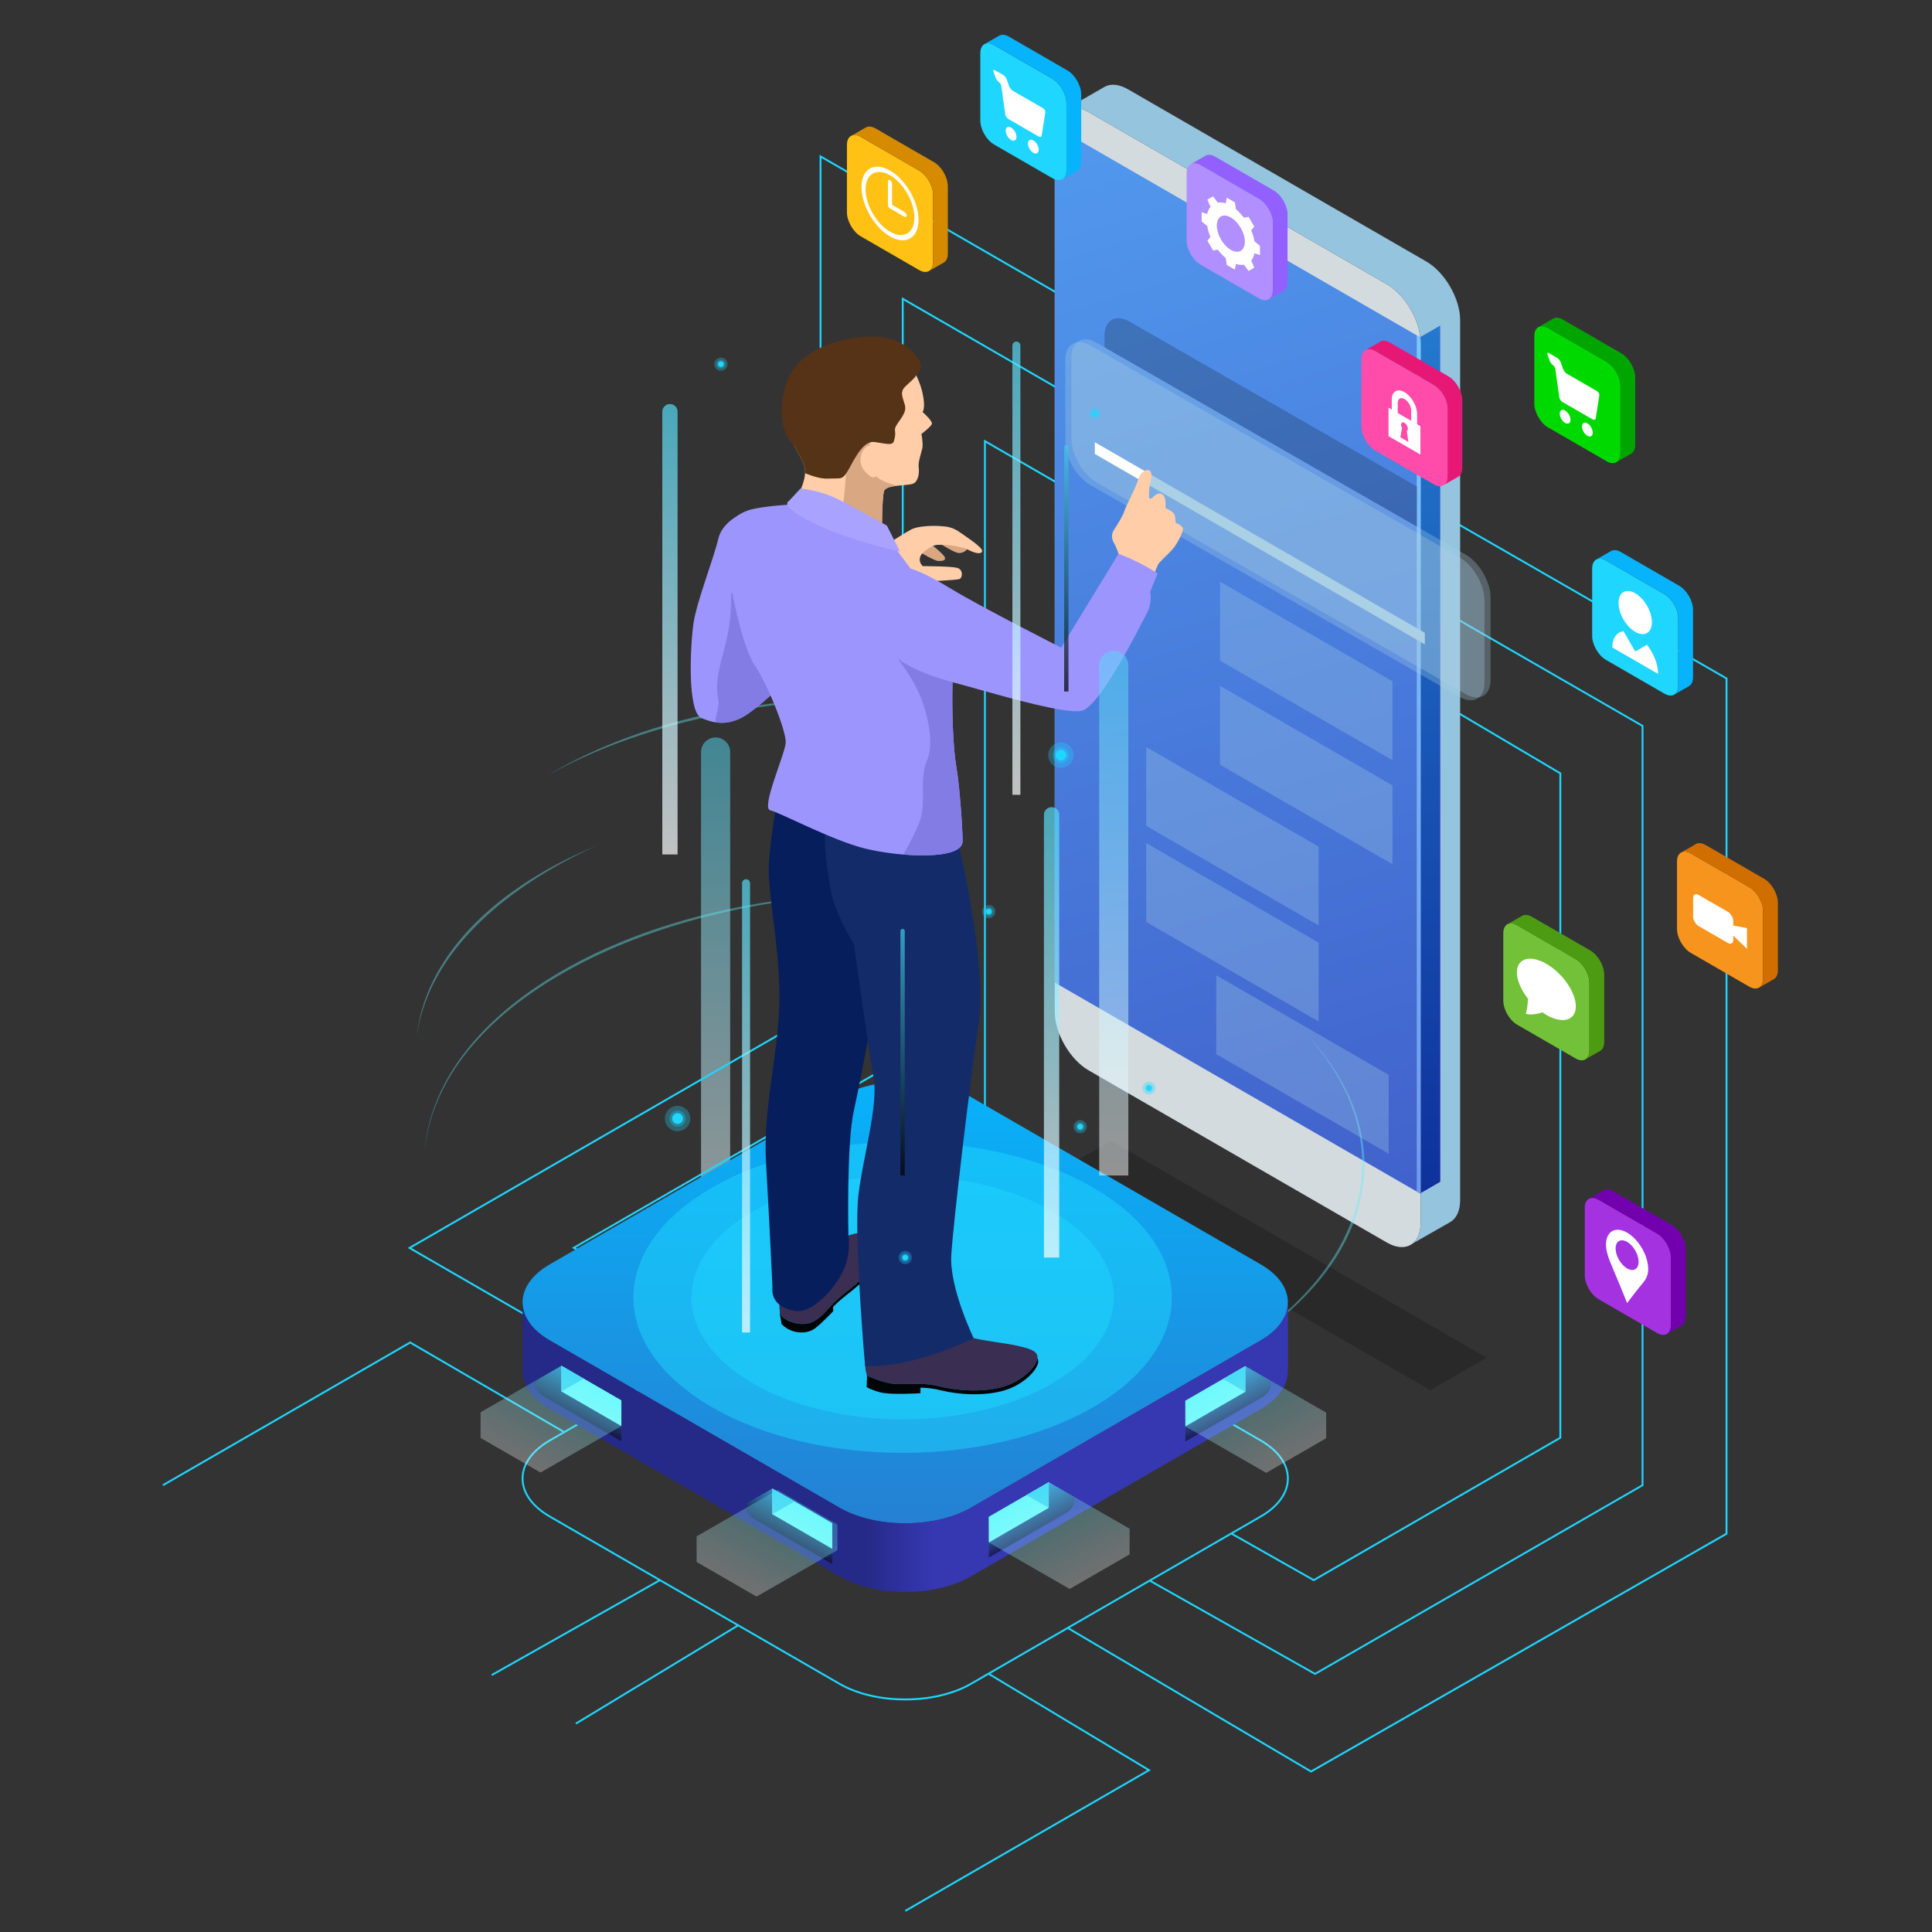 <?xml version="1.0" encoding="utf-8"?>
<!-- Generator: Adobe Illustrator 15.1.0, SVG Export Plug-In . SVG Version: 6.00 Build 0)  -->
<!DOCTYPE svg PUBLIC "-//W3C//DTD SVG 1.1//EN" "http://www.w3.org/Graphics/SVG/1.1/DTD/svg11.dtd">
<svg version="1.1" xmlns="http://www.w3.org/2000/svg" xmlns:xlink="http://www.w3.org/1999/xlink" x="0px" y="0px" width="500px"
	 height="500px" viewBox="0 0 500 500" enable-background="new 0 0 500 500" xml:space="preserve">
<rect x="0" y="0" width="500" height="500" fill="#333333" stroke="none"/>
<g id="_x31_">
</g>
<g id="_x32_">
	<linearGradient id="SVGID_1_" gradientUnits="userSpaceOnUse" x1="185.198" y1="326.248" x2="185.198" y2="182.121">
		<stop  offset="0" style="stop-color:#FFFFFF"/>
		<stop  offset="1" style="stop-color:#48D8F5"/>
	</linearGradient>
	<path opacity="0.5" fill="url(#SVGID_1_)" d="M185.199,190.855c-2.082,0-3.771,1.688-3.771,3.769v132.022h7.541V194.625
		C188.968,192.543,187.281,190.855,185.199,190.855z"/>
	<path fill="#1ED6FE" d="M361.439,126.216l-0.24,0.417l85.383,49.089v221.063L339.298,458.19l-62.497-36.88l20.741-11.975
		l42.673,24.079l0.119,0.067l84.872-48.899l0.12-0.069V187.726l-63.994-36.883l-0.24,0.417l63.752,36.744v196.233l-84.513,48.693
		l-42.306-23.874l20.629-11.912l21.337,12.072l63.94-36.915l0.12-0.069V200.01l-42.144-24.935l-0.244,0.415l41.906,24.794v171.669
		l-63.581,36.709l-20.851-11.797l7.253-4.188c4.612-2.66,7.151-6.227,7.151-10.042s-2.539-7.382-7.151-10.044l-74.966-43.284
		c-4.568-2.637-10.661-4.089-17.157-4.089c-6.497,0-12.589,1.452-17.158,4.089l-7.284,4.205l-16.865-9.737l62.06-37.449l0.116-0.07
		V114.59L297.42,139l0.241-0.416l-43.002-24.827v172.227l-62.292,37.59l-0.35,0.21l17.332,10.005l-20.066,11.587l-40.316-22.445
		l84.781-48.884l0.12-0.069V77.745l63.459,36.636l0.242-0.416l-63.82-36.845l-0.361-0.209v196.787l-85.027,49.028l-0.367,0.211
		l40.805,22.718l-21.512,12.422l-60.819-35.112l106.007-61.201l0.119-0.069V40.898l84.828,48.974l0.241-0.416l-85.188-49.182
		l-0.36-0.208v221.351l-106.248,61.34l-0.361,0.208l61.299,35.389l-20.781,12.001l-39.755-23.126l-0.12-0.07l-64.101,37.008
		l0.241,0.416l63.86-36.867l39.395,22.917l-3.394,1.959c-4.609,2.662-7.148,6.229-7.148,10.044s2.539,7.382,7.148,10.042
		l28.16,16.259l-43.167,24.359l0.237,0.418l43.414-24.497l19.78,11.42l-41.671,25.229l0.25,0.409l41.895-25.363l26.067,15.052
		c4.569,2.638,10.662,4.09,17.158,4.09c6.496,0,12.589-1.452,17.157-4.09l4.385-2.532l41.073,24.683l-62.733,36.218l0.24,0.418
		l63.087-36.423l0.353-0.206l-41.543-24.964l20.036-11.568l62.85,37.088l0.121,0.071l107.647-61.613l0.122-0.069v-221.62
		L361.439,126.216z M251.188,435.545c-4.497,2.596-10.505,4.025-16.917,4.025c-6.413,0-12.422-1.43-16.917-4.025l-74.965-43.284
		c-4.455-2.571-6.91-5.99-6.91-9.626c0-3.637,2.455-7.056,6.91-9.627l74.965-43.285c4.496-2.597,10.504-4.025,16.917-4.025
		c6.412,0,12.42,1.429,16.917,4.025l74.965,43.285c4.457,2.571,6.91,5.99,6.91,9.627c0,3.636-2.454,7.055-6.91,9.626
		L251.188,435.545z"/>
	<g>
		<polygon opacity="0.2" points="384.731,351.355 370.141,359.779 272.971,303.676 287.56,295.253 		"/>
		<path fill="#D4DBDF" d="M272.973,34.055c0-5.559,3.937-7.832,8.751-5.053l77.189,44.563c4.814,2.78,8.75,9.601,8.75,15.157
			l-0.003,227.789c0,5.558-3.936,7.83-8.75,5.051l-77.187-44.563c-4.817-2.78-8.753-9.6-8.753-15.158L272.973,34.055z"/>
		<path fill="#95C4DF" d="M367.661,316.511l0.003-227.789c0-5.556-3.936-12.377-8.75-15.157l-77.189-44.563
			c-2.326-1.343-4.44-1.495-6.013-0.679v-0.01l10.383-5.969c1.554-0.719,3.603-0.521,5.848,0.773l77.191,44.563
			c4.813,2.78,8.75,9.601,8.75,15.158l-0.002,227.79c0,2.818-1.014,4.793-2.642,5.691l-9.668,5.512
			C366.87,320.817,367.661,318.995,367.661,316.511z"/>
		<linearGradient id="SVGID_2_" gradientUnits="userSpaceOnUse" x1="233.819" y1="-103.96" x2="385.088" y2="376.798">
			<stop  offset="0" style="stop-color:#59B4FF"/>
			<stop  offset="1" style="stop-color:#3D54C3"/>
		</linearGradient>
		<path fill="url(#SVGID_2_)" d="M272.973,34.055l-0.002,220.229l94.69,54.668l0.003-220.229c0-0.459-0.037-0.929-0.091-1.403
			l-94.511-54.566C273.009,33.166,272.973,33.595,272.973,34.055z"/>
		<linearGradient id="SVGID_3_" gradientUnits="userSpaceOnUse" x1="370.144" y1="41.857" x2="370.144" y2="201.498">
			<stop  offset="0" style="stop-color:#FE9FEE"/>
			<stop  offset="1" style="stop-color:#E33CE3"/>
		</linearGradient>
		<path fill="url(#SVGID_3_)" d="M372.725,305.845l0-221.582l-5.161,2.978c0.06,0.501,0.1,0.998,0.1,1.481l-0.003,220.045
			L372.725,305.845z"/>
		<linearGradient id="SVGID_4_" gradientUnits="userSpaceOnUse" x1="357.452" y1="69.037" x2="394.303" y2="558.405">
			<stop  offset="0" style="stop-color:#FE9FEE"/>
			<stop  offset="1" style="stop-color:#E33CE3"/>
		</linearGradient>
		<path fill="url(#SVGID_4_)" d="M366.719,86.826v221.583l0.942,0.542l0.003-220.229c0-0.459-0.037-0.929-0.091-1.403
			L366.719,86.826z"/>
		<linearGradient id="SVGID_5_" gradientUnits="userSpaceOnUse" x1="370.144" y1="62.982" x2="370.144" y2="361.248">
			<stop  offset="0" style="stop-color:#2580D3"/>
			<stop  offset="1" style="stop-color:#0A208F"/>
		</linearGradient>
		<path fill="url(#SVGID_5_)" d="M372.725,305.845l0-221.582l-5.161,2.978c0.06,0.501,0.1,0.998,0.1,1.481l-0.003,220.045
			L372.725,305.845z"/>
		<linearGradient id="SVGID_6_" gradientUnits="userSpaceOnUse" x1="357.452" y1="69.037" x2="394.303" y2="558.405">
			<stop  offset="0" style="stop-color:#73CEFF"/>
			<stop  offset="1" style="stop-color:#576EDD"/>
		</linearGradient>
		<path fill="url(#SVGID_6_)" d="M366.719,86.826v221.583l0.942,0.542l0.003-220.229c0-0.459-0.037-0.929-0.091-1.403
			L366.719,86.826z"/>
	</g>
	<g opacity="0.4">
		<path fill="#63EDF6" d="M338.394,268.078c-0.01,0.008,1.102,1.105,2.864,3.205c1.751,2.101,4.161,5.228,6.412,9.396
			c2.245,4.152,4.296,9.404,5.078,15.342c0.818,5.92,0.251,12.463-1.798,18.574c-2.02,6.129-5.377,11.691-9.129,16.307
			c-3.754,4.635-7.871,8.375-11.569,11.302c-3.705,2.929-7.001,5.059-9.331,6.492c-2.335,1.428-3.705,2.167-3.702,2.172
			c-0.003-0.005,1.375-0.796,3.708-2.298c2.328-1.507,5.609-3.736,9.269-6.744c3.653-3.008,7.685-6.816,11.327-11.442
			c3.641-4.609,6.853-10.078,8.803-15.994c1.976-5.899,2.613-12.251,1.898-18.081c-0.678-5.844-2.595-11.102-4.754-15.303
			c-2.164-4.215-4.52-7.43-6.247-9.6C339.488,269.235,338.382,268.085,338.394,268.078z"/>
	</g>
	<g opacity="0.4">
		<path fill="#63EDF6" d="M109.916,298.052c0.033,0.007,0.054-2.397,0.981-6.485c0.927-4.068,2.967-9.816,6.993-15.835
			c3.976-6.033,9.89-12.237,17.181-17.666c7.276-5.453,15.858-10.188,24.883-13.964c9.03-3.781,18.381-6.565,27.237-8.515
			c8.862-1.954,17.229-3.089,24.399-3.723c7.173-0.635,13.155-0.78,17.331-0.796c4.178-0.012,6.554,0.085,6.554,0.078
			c0,0.007-2.426-0.05-6.664,0.026c-4.236,0.08-10.284,0.318-17.487,1.047c-7.2,0.732-15.558,1.962-24.337,3.984
			c-8.776,2.01-17.976,4.815-26.778,8.505c-8.8,3.681-17.276,8.28-24.538,13.604c-7.273,5.301-13.259,11.383-17.343,17.356
			c-4.128,5.959-6.298,11.709-7.305,15.813C110.011,295.604,109.949,298.06,109.916,298.052z"/>
	</g>
	<g opacity="0.4">
		<path fill="#63EDF6" d="M141.867,200.582c0.008,0.024,4.369-2.751,11.466-5.997c7.076-3.27,16.955-6.819,27.269-9.191
			c10.302-2.429,20.697-3.681,28.462-4.178c7.775-0.508,12.922-0.399,12.92-0.419c0.001,0.02-5.253,0.076-13.054,0.759
			c-7.797,0.669-18.127,2.106-28.179,4.478c-10.064,2.315-19.958,5.658-27.139,8.786
			C146.415,197.918,141.875,200.604,141.867,200.582z"/>
	</g>
	<g opacity="0.4">
		<path fill="#63EDF6" d="M107.894,267.884c0.007,0.002,0.095-1.083,0.442-2.96c0.354-1.874,1-4.544,2.209-7.613
			c1.201-3.068,2.98-6.521,5.345-9.938c2.354-3.422,5.285-6.798,8.535-9.868c6.501-6.172,14.057-10.868,19.86-13.919
			c5.821-3.061,9.881-4.613,9.867-4.639c0.016,0.025-4.069,1.766-9.828,4.992c-5.753,3.214-13.142,8.05-19.447,14.044
			c-3.157,2.98-6.063,6.251-8.445,9.585c-2.392,3.326-4.248,6.708-5.531,9.742C108.317,263.399,107.938,267.913,107.894,267.884z"/>
	</g>
	<polygon opacity="0.3" fill="#A9D0E5" points="360.376,176.324 315.746,150.557 315.746,170.968 360.376,196.734 	"/>
	<polygon opacity="0.3" fill="#A9D0E5" points="360.376,203.26 315.746,177.493 315.746,197.904 360.376,223.671 	"/>
	<polygon opacity="0.3" fill="#A9D0E5" points="341.258,219.091 296.627,193.324 296.627,213.735 341.258,239.502 	"/>
	<polygon opacity="0.3" fill="#A9D0E5" points="341.258,243.952 296.627,218.185 296.627,238.596 341.258,264.362 	"/>
	<polygon opacity="0.3" fill="#A9D0E5" points="359.396,278.172 314.766,252.405 314.766,272.815 359.396,298.583 	"/>
	<g opacity="0.3">
		<path fill="#A9D0E5" d="M277.289,113.651c0,4.086,2.898,9.092,6.442,11.126l95.594,54.874c3.542,2.034,6.44,0.356,6.44-3.729
			l0.001-21.258c0-4.085-2.898-9.091-6.44-11.126l-95.595-54.874c-3.542-2.035-6.442-0.356-6.442,3.729V113.651z"/>
	</g>
	<g opacity="0.3">
		<path fill="#A9D0E5" d="M275.711,114.375c0,4.085,2.898,9.092,6.441,11.126l95.595,54.874c3.542,2.034,6.441,0.355,6.441-3.73
			l0-21.257c0-4.086-2.899-9.092-6.441-11.126l-95.594-54.875c-3.543-2.034-6.441-0.356-6.441,3.729L275.711,114.375z"/>
	</g>
	<path opacity="0.2" d="M366.719,125.936l-74.432-42.727c-3.542-2.034-6.442-0.355-6.442,3.73v2.939l80.874,46.424V125.936z"/>
	<polygon fill="#A9D0E5" points="368.746,163.771 283.353,114.471 283.353,117.479 368.746,166.779 	"/>
	<polygon fill="#FFFFFF" points="297.475,122.624 283.353,114.471 283.353,117.479 297.475,125.632 	"/>
	<g>
		<g>
			<path fill="#FF4BA9" d="M352.328,110.394c0,2.274,1.611,5.065,3.581,6.202l15.129,8.734c1.968,1.138,3.58,0.208,3.58-2.067
				l0.001-17.468c0-2.274-1.613-5.065-3.581-6.202l-15.129-8.734c-1.97-1.137-3.58-0.207-3.58,2.067L352.328,110.394z"/>
			<path fill="#E71875" d="M374.619,123.262l0.001-17.468c0-2.274-1.613-5.065-3.581-6.202l-15.129-8.734
				c-0.953-0.551-1.82-0.615-2.464-0.279l-0.001-0.001l3.837-2.198c0.641-0.327,1.504-0.257,2.449,0.289l15.129,8.734
				c1.969,1.138,3.581,3.928,3.581,6.203v17.468c0,1.104-0.38,1.891-0.996,2.279l-3.856,2.21v0
				C374.223,125.183,374.619,124.387,374.619,123.262z"/>
		</g>
		<path fill="#FFFFFF" d="M366.754,109.787v-2.618c0-2.088-1.473-4.637-3.28-5.681c-1.81-1.045-3.28-0.195-3.28,1.893V106
			l-0.845-0.488v7.365l8.248,4.762l0.001-7.365L366.754,109.787z M362.423,113.175l0.413-2.415
			c-0.149-0.268-0.242-0.565-0.242-0.834c0-0.56,0.394-0.787,0.88-0.507c0.485,0.28,0.879,0.962,0.879,1.522
			c0,0.288-0.105,0.486-0.272,0.575l0.407,2.851L362.423,113.175z M365.217,108.899l-3.486-2.013v-2.617
			c0-1.109,0.783-1.561,1.744-1.006s1.742,1.908,1.742,3.018L365.217,108.899z"/>
	</g>
	<g>
		<g>
			<path fill="#B18FFF" d="M307.105,62.277c0,2.274,1.611,5.064,3.581,6.201l15.129,8.734c1.968,1.137,3.581,0.207,3.581-2.067
				V57.677c0-2.274-1.612-5.064-3.58-6.202l-15.13-8.735c-1.968-1.137-3.581-0.207-3.581,2.067L307.105,62.277z"/>
			<path fill="#9260FF" d="M329.397,75.145V57.677c0-2.274-1.612-5.064-3.58-6.202l-15.13-8.735
				c-0.953-0.549-1.821-0.615-2.465-0.279V42.46l3.836-2.197c0.642-0.326,1.504-0.258,2.449,0.289l15.129,8.734
				c1.97,1.137,3.58,3.927,3.581,6.202l-0.001,17.469c0,1.104-0.379,1.891-0.995,2.28l-3.856,2.21v0
				C329.001,77.066,329.397,76.271,329.397,75.145z"/>
		</g>
		<path fill="#FFFFFF" d="M324.661,62.46c-0.161-0.947-0.452-1.913-0.849-2.854l0.798-0.938l-1.476-2.555l-1.21,0.222
			c-0.618-0.814-1.309-1.55-2.049-2.163l-0.293-1.809l-2.086-1.204l-0.292,1.472c-0.741-0.242-1.431-0.305-2.049-0.202l-1.21-1.622
			l-1.475,0.852l0.798,1.86c-0.398,0.483-0.689,1.112-0.85,1.874l-1.421-0.482v2.408l1.421,1.158
			c0.161,0.948,0.452,1.914,0.849,2.855l-0.798,0.938l1.476,2.555l1.21-0.222c0.618,0.815,1.308,1.551,2.049,2.164l0.292,1.809
			l2.086,1.205l0.293-1.472c0.74,0.242,1.431,0.304,2.049,0.202l1.21,1.621l1.476-0.852l-0.797-1.859
			c0.396-0.485,0.688-1.113,0.848-1.875l1.42,0.483v-2.409L324.661,62.46z M318.541,64.658c-2.004-1.157-3.628-3.97-3.628-6.283
			s1.624-3.251,3.628-2.094c2.003,1.156,3.627,3.97,3.627,6.283S320.543,65.814,318.541,64.658z"/>
	</g>
	<g>
		<g>
			<path fill="#73C138" d="M389.053,258.986c0,2.274,1.61,5.065,3.58,6.202l15.129,8.734c1.971,1.137,3.582,0.207,3.582-2.068
				v-17.468c0-2.275-1.611-5.065-3.581-6.202l-15.13-8.735c-1.968-1.137-3.58-0.208-3.58,2.067V258.986z"/>
			<path fill="#4D9B12" d="M411.344,271.854v-17.468c0-2.275-1.611-5.065-3.581-6.202l-15.13-8.735
				c-0.953-0.55-1.82-0.615-2.465-0.279v-0.001l3.837-2.198c0.642-0.327,1.504-0.257,2.449,0.289l15.129,8.735
				c1.971,1.138,3.579,3.928,3.581,6.203l-0.002,17.468c0,1.104-0.378,1.892-0.994,2.28l-3.856,2.21l0,0
				C410.948,273.775,411.344,272.98,411.344,271.854z"/>
		</g>
		<path fill="#FFFFFF" d="M400.198,249.441c-4.21-2.43-7.624-1.441-7.624,2.209c0,2.104,1.136,4.63,2.9,6.861
			c-0.261,3.304-0.607,3.855-0.607,3.855s1.525,0.563,4.288-0.37c0.34,0.238,0.689,0.461,1.043,0.666
			c4.21,2.43,7.623,1.441,7.623-2.21C407.821,256.802,404.408,251.872,400.198,249.441z"/>
	</g>
	<g>
		<g>
			<path fill="#1ED6FE" d="M412.05,164.584c0,2.274,1.61,5.064,3.58,6.202l15.128,8.734c1.971,1.137,3.582,0.207,3.582-2.067
				v-17.469c0-2.274-1.611-5.064-3.58-6.202l-15.13-8.734c-1.97-1.138-3.58-0.208-3.58,2.067V164.584z"/>
			<path fill="#07B3FA" d="M434.34,177.453v-17.469c0-2.274-1.611-5.064-3.58-6.202l-15.13-8.734
				c-0.952-0.55-1.821-0.615-2.465-0.28v-0.001l3.836-2.197c0.642-0.326,1.506-0.257,2.449,0.289l15.129,8.735
				c1.97,1.137,3.581,3.927,3.581,6.202v17.468c0,1.104-0.381,1.891-0.996,2.28l-3.856,2.21v-0.001
				C433.943,179.374,434.34,178.578,434.34,177.453z"/>
		</g>
		<g>
			<path fill="#FFFFFF" d="M426.221,166.86l-3.026,1.747l-3.025-5.241c-1.735,0.19-2.899,1.707-2.899,4.208l11.852,6.843
				C429.121,171.914,427.957,169.056,426.221,166.86z"/>
			<path fill="#FFFFFF" d="M423.194,163.522c2.389,1.379,4.324,0.262,4.324-2.496s-1.936-6.11-4.324-7.488
				c-2.388-1.378-4.323-0.261-4.323,2.497C418.871,158.792,420.807,162.145,423.194,163.522z"/>
		</g>
	</g>
	<g>
		<g>
			<path fill="#FFC113" d="M219.187,54.964c0,2.274,1.611,5.065,3.581,6.202l15.128,8.734c1.97,1.137,3.582,0.207,3.582-2.067
				V50.363c0-2.274-1.612-5.064-3.581-6.202l-15.129-8.734c-1.969-1.138-3.581-0.207-3.581,2.067V54.964z"/>
			<path fill="#D58A00" d="M241.478,67.833V50.363c0-2.274-1.612-5.064-3.581-6.202l-15.129-8.734
				c-0.952-0.55-1.82-0.615-2.465-0.28v0l3.836-2.197c0.643-0.327,1.505-0.257,2.451,0.289l15.127,8.734
				c1.971,1.137,3.582,3.928,3.582,6.202l0,17.469c0,1.103-0.38,1.89-0.996,2.279l-3.856,2.21v-0.001
				C241.082,69.753,241.478,68.958,241.478,67.833z"/>
		</g>
		<g>
			<g>
				<path fill="#FFFFFF" d="M230.332,61.192c-4.072-2.352-7.386-8.089-7.386-12.792c0-4.702,3.314-6.616,7.386-4.265
					c4.074,2.352,7.386,8.09,7.386,12.793C237.718,61.63,234.406,63.543,230.332,61.192z M230.332,45.365
					c-3.486-2.011-6.32-0.375-6.32,3.649s2.834,8.935,6.32,10.947c3.485,2.011,6.321,0.375,6.321-3.649
					C236.653,52.289,233.817,47.377,230.332,45.365z"/>
			</g>
			<g>
				<path fill="#FFFFFF" d="M234.122,56.125l-3.79-2.188c-0.293-0.17-0.532-0.583-0.532-0.923v-6.101
					c0-0.339,0.239-0.478,0.532-0.308c0.295,0.17,0.533,0.583,0.533,0.923v5.485l3.257,1.881c0.294,0.169,0.532,0.583,0.532,0.922
					C234.654,56.157,234.416,56.294,234.122,56.125z"/>
			</g>
		</g>
	</g>
	<linearGradient id="SVGID_7_" gradientUnits="userSpaceOnUse" x1="234.271" y1="278.145" x2="234.271" y2="395.298">
		<stop  offset="0" style="stop-color:#07B3FA"/>
		<stop  offset="1" style="stop-color:#2580D3"/>
	</linearGradient>
	<path fill="url(#SVGID_7_)" d="M326.273,327.222c9.374,5.409,9.374,14.261,0,19.67l-74.966,43.283
		c-9.372,5.41-24.704,5.41-34.075,0l-74.965-43.283c-9.372-5.409-9.372-14.261,0-19.67l74.965-43.286
		c9.371-5.409,24.703-5.409,34.075,0L326.273,327.222z"/>
	<linearGradient id="SVGID_8_" gradientUnits="userSpaceOnUse" x1="241.701" y1="374.535" x2="224.235" y2="374.535">
		<stop  offset="0" style="stop-color:#3638B2"/>
		<stop  offset="1" style="stop-color:#252A88"/>
	</linearGradient>
	<path fill="url(#SVGID_8_)" d="M326.273,346.892l-74.966,43.283c-9.372,5.41-24.704,5.41-34.075,0l-74.965-43.283
		c-4.367-2.521-6.674-5.792-6.971-9.116h-0.059v17.04c0,3.568,2.341,7.132,7.029,9.839l74.965,43.278
		c9.371,5.417,24.703,5.417,34.075,0l74.966-43.278c4.688-2.707,7.034-6.271,7.031-9.839v-17.74l0,0
		C333.293,340.636,330.954,344.192,326.273,346.892z"/>
	<path opacity="0.5" fill="#1ED6FE" d="M282.861,307.325c27.208,15.708,27.208,41.18,0.001,56.889
		c-27.211,15.71-71.325,15.71-98.535,0c-27.208-15.709-27.208-41.18,0-56.889C211.537,291.615,255.651,291.614,282.861,307.325z"/>
	<path opacity="0.5" fill="#1ED6FE" d="M272.236,313.458c21.341,12.322,21.341,32.3,0.001,44.621
		c-21.342,12.322-55.942,12.322-77.285,0c-21.341-12.321-21.341-32.299,0-44.621C216.294,301.137,250.895,301.137,272.236,313.458z"
		/>
	<g>
		<linearGradient id="SVGID_9_" gradientUnits="userSpaceOnUse" x1="148.947" y1="366.684" x2="153.55" y2="357.837">
			<stop  offset="0" style="stop-color:#000000"/>
			<stop  offset="1" style="stop-color:#4CEAF5"/>
		</linearGradient>
		<path opacity="0.5" fill="url(#SVGID_9_)" d="M138.729,357.354v1.033c0,1.133,0.741,2.261,2.228,3.119l19.85,11.461l0,0v-3.903
			v-6.64l-15.513-8.957l-6.565,3.771C138.747,357.264,138.743,357.304,138.729,357.354z"/>
		<polygon fill="#7CFFFF" points="160.808,362.425 145.295,353.468 145.295,360.107 160.808,369.064 		"/>
		<polygon fill="#48D8F5" points="145.295,353.468 145.295,360.107 145.302,360.113 151.053,356.793 		"/>
		<linearGradient id="SVGID_10_" gradientUnits="userSpaceOnUse" x1="136.477" y1="379.019" x2="148.739" y2="355.457">
			<stop  offset="0" style="stop-color:#FFFFFF"/>
			<stop  offset="1" style="stop-color:#4CEAF5"/>
		</linearGradient>
		<polygon opacity="0.3" fill="url(#SVGID_10_)" points="160.808,369.064 160.808,362.425 145.295,353.468 124.367,365.492 
			124.367,372.13 139.882,381.088 		"/>
	</g>
	<g>
		<linearGradient id="SVGID_11_" gradientUnits="userSpaceOnUse" x1="203.525" y1="398.461" x2="208.129" y2="389.614">
			<stop  offset="0" style="stop-color:#000000"/>
			<stop  offset="1" style="stop-color:#4CEAF5"/>
		</linearGradient>
		<path opacity="0.5" fill="url(#SVGID_11_)" d="M193.309,389.131v1.035c0,1.131,0.74,2.259,2.228,3.119l19.85,11.46h0.001v-3.903
			v-6.639l-15.513-8.959l-6.565,3.771C193.325,389.04,193.322,389.08,193.309,389.131z"/>
		<polygon fill="#7CFFFF" points="215.387,394.203 199.874,385.244 199.874,391.884 215.387,400.842 		"/>
		<polygon fill="#48D8F5" points="199.874,385.244 199.874,391.884 199.881,391.891 205.631,388.569 		"/>
		<linearGradient id="SVGID_12_" gradientUnits="userSpaceOnUse" x1="192.39" y1="411.129" x2="204.652" y2="387.567">
			<stop  offset="0" style="stop-color:#FFFFFF"/>
			<stop  offset="1" style="stop-color:#4CEAF5"/>
		</linearGradient>
		<polygon opacity="0.3" fill="url(#SVGID_12_)" points="216.721,401.175 216.721,394.536 201.208,385.577 180.28,397.602 
			180.28,404.239 195.795,413.197 		"/>
	</g>
	<g>
		
			<linearGradient id="SVGID_13_" gradientUnits="userSpaceOnUse" x1="904.087" y1="366.772" x2="908.691" y2="357.924" gradientTransform="matrix(-1 0 0 1 1222.719 0)">
			<stop  offset="0" style="stop-color:#000000"/>
			<stop  offset="1" style="stop-color:#4CEAF5"/>
		</linearGradient>
		<path opacity="0.5" fill="url(#SVGID_13_)" d="M328.851,357.44v1.034c0,1.131-0.742,2.261-2.229,3.117l-19.852,11.464l0,0v-3.905
			v-6.641l15.513-8.956l6.567,3.771C328.833,357.349,328.836,357.391,328.851,357.44z"/>
		<polygon fill="#7CFFFF" points="306.771,362.51 322.284,353.554 322.284,360.192 306.771,369.15 		"/>
		<polygon fill="#48D8F5" points="322.284,353.554 322.284,360.192 322.276,360.198 316.526,356.878 		"/>
		
			<linearGradient id="SVGID_14_" gradientUnits="userSpaceOnUse" x1="891.617" y1="379.106" x2="903.88" y2="355.543" gradientTransform="matrix(-1 0 0 1 1222.719 0)">
			<stop  offset="0" style="stop-color:#FFFFFF"/>
			<stop  offset="1" style="stop-color:#4CEAF5"/>
		</linearGradient>
		<polygon opacity="0.3" fill="url(#SVGID_14_)" points="306.771,369.15 306.771,362.51 322.284,353.554 343.212,365.578 
			343.212,372.22 327.697,381.174 		"/>
	</g>
	<g>
		
			<linearGradient id="SVGID_15_" gradientUnits="userSpaceOnUse" x1="954.951" y1="396.813" x2="959.555" y2="387.967" gradientTransform="matrix(-1 0 0 1 1222.719 0)">
			<stop  offset="0" style="stop-color:#000000"/>
			<stop  offset="1" style="stop-color:#4CEAF5"/>
		</linearGradient>
		<path opacity="0.5" fill="url(#SVGID_15_)" d="M277.985,387.482v1.035c0,1.131-0.742,2.261-2.229,3.118l-19.851,11.462h-0.001
			v-3.905v-6.64l15.513-8.955l6.567,3.771C277.968,387.392,277.971,387.434,277.985,387.482z"/>
		<polygon fill="#7CFFFF" points="255.905,392.553 271.418,383.598 271.418,390.235 255.905,399.192 		"/>
		<polygon fill="#48D8F5" points="271.418,383.598 271.418,390.235 271.411,390.242 265.659,386.921 		"/>
		
			<linearGradient id="SVGID_16_" gradientUnits="userSpaceOnUse" x1="942.482" y1="409.148" x2="954.745" y2="385.586" gradientTransform="matrix(-1 0 0 1 1222.719 0)">
			<stop  offset="0" style="stop-color:#FFFFFF"/>
			<stop  offset="1" style="stop-color:#4CEAF5"/>
		</linearGradient>
		<polygon opacity="0.3" fill="url(#SVGID_16_)" points="255.905,399.192 255.905,392.553 271.418,383.598 292.345,395.621 
			292.345,402.263 276.831,411.217 		"/>
	</g>
	<g>
		<path fill="#9D95FE" d="M198.623,137.82l-3.792-6.046c0,0-7.55,1.982-8.92,7.625c-1.369,5.637-5.581,16.261-6.413,21.791
			c-0.833,5.525-1.735,22.976,2.028,24.628c3.768,1.654,6.829,1.649,10.136,0.058c3.309-1.593,9.302-7.317,9.302-7.317
			L198.623,137.82z"/>
		<path fill="#847CE5" d="M189.216,153.405c0,0,0.285,6.358-1.339,12.763c-1.625,6.406-2.892,10.236-2.021,14.637
			c0.49,2.481-1.033,4.762-0.57,6.141c2.195,0.32,4.234-0.042,6.377-1.071c3.309-1.593,9.302-7.317,9.302-7.317l-1.126-19.562
			L189.216,153.405z"/>
		<g>
			<path fill="#3A2E52" d="M202.178,332.007c0,0-1.101,6.872,0,8.431c1.101,1.558,5.591,3.207,8.524,1.467
				c2.933-1.743,3.177-3.069,6.287-5.886c2.955-2.671,7.461-5.188,8.673-9.267c0.931-3.139,0.164-6.845-1.396-7.58
				c-1.558-0.732-7.699,1.103-10.815,3.851C210.335,325.771,202.178,332.007,202.178,332.007z"/>
			<path fill="#000508" d="M225.663,326.752c-1.212,4.078-5.718,6.596-8.673,9.267c-3.11,2.816-3.354,4.143-6.287,5.886
				c-2.934,1.74-7.424,0.091-8.524-1.467c-0.165-0.232-0.281-0.588-0.358-1.021c-0.01,0.552,0.033,1.047,0.147,1.428l0.296,1.806
				c0,0,0.919,1.082,2.573,1.724c1.653,0.642,4.133,0.733,5.833-0.413c1.701-1.148,4.961-4.638,4.961-4.638s-0.009-0.513-0.015-1.11
				c0.395-0.405,0.838-0.846,1.374-1.329c2.955-2.673,7.461-5.188,8.673-9.266c0.314-1.066,0.433-2.197,0.389-3.252
				C226.019,325.16,225.893,325.974,225.663,326.752z"/>
		</g>
		<g>
			<path fill="#3A2E52" d="M262.508,348.115c-3.944-0.869-16.375-1.655-20.731-6.229l-17.373,5.679c0,0-1.181,5.522,0,8.439
				c0,0,4.419,2.212,8.205,2.212c3.788,0,6.549-0.439,10.808,0.631c4.26,1.068,11.043,1.575,16.33,0
				c5.285-1.579,8.678-5.524,8.758-7.416C268.581,349.536,266.452,348.984,262.508,348.115z"/>
			<path fill="#000508" d="M268.497,351.475c-0.126,1.908-3.504,5.805-8.75,7.372c-5.287,1.575-12.07,1.068-16.33,0
				c-4.259-1.07-7.02-0.631-10.808-0.631c-3.786,0-8.205-2.212-8.205-2.212c-0.035-0.086-0.067-0.179-0.097-0.268
				c0.017,0.201,0.044,0.398,0.083,0.59l-0.109,2.63c0,0,0.775,0.607,3.443,1.359c2.67,0.759,10.479,0.252,10.479,0.252
				s0.013-0.735,0.018-1.446c1.636,0.033,3.333,0.199,5.382,0.713c4.258,1.066,11.043,1.577,16.327,0
				c5.287-1.58,8.679-5.523,8.756-7.417C268.702,352.061,268.637,351.747,268.497,351.475z"/>
		</g>
		<g>
			<path fill="#FFCDA8" d="M232.066,91.306c3.352,1.756,5.847,6.601,6.695,10.468c0.849,3.866,0,4.856,0,4.856
				s2.697,2.348,2.399,3.109c-0.295,0.761-2.686,2.558-2.686,2.558s0.464,2.498,0.232,3.661c-0.232,1.163-1.162,3.679-0.951,4.968
				c0.212,1.289-0.043,3.553-1.354,4.208c-1.312,0.656-7.063,0.212-7.613,1.947c-0.55,1.733-0.55,10.659-0.55,10.659
				s-8.785,5.835-16.593,1.979c-7.807-3.855-4.87-12.091-4.87-12.091s2.368-4.333,1.325-7.302c-1.043-2.97-5.655-8.304-4.774-15.807
				c0.882-7.501,4.814-11.594,11.915-14.041C222.342,88.03,227.067,88.684,232.066,91.306z"/>
			<path fill="#D9A782" d="M228.789,127.081c0.271-0.855,1.807-1.181,3.455-1.369c-2.618-0.641-5.877-1.806-6.092-3.662
				c-0.36-3.128-1.284-8.383-1.284-8.383l-5.617,2.568c0,0-0.391,16.952-3.108,24.74c6.336,0.59,12.097-3.234,12.097-3.234
				S228.239,128.814,228.789,127.081z"/>
			<path fill="#FFCDA8" d="M227.437,117.759c-0.14-2.002-0.801-3.13-2.688-2.408c-1.885,0.723-2.889,4.053-1.204,6.26
				C225.229,123.816,227.999,125.742,227.437,117.759z"/>
			<path fill="#563317" d="M225.1,87.135c-9.239,0.346-20.321,3.895-22.267,14.542c-1.945,10.644,2.647,13.49,2.647,13.49l0,0
				c1.053,2.151,2.169,3.876,2.621,5.16c0.232,0.661,0.29,1.389,0.248,2.122c1.815,0.755,4.14,1.512,5.969,1.41
				c3.53-0.2,3.65,0.642,5.537-2.809c1.885-3.451,3.812-7.021,6.54-6.66c2.727,0.361,4.574,1.043,4.933-0.241
				c0.363-1.285,0.403-1.523,0.282-2.849c-0.121-1.324,1.966-2.888,2.567-4.974c0.602-2.088-1.927-4.215,0-6.179
				c1.263-1.29,2.367-1.995,2.924-3.027c0,0,1.292-0.896,1.233-2.542C238.274,92.934,234.337,86.789,225.1,87.135z"/>
			<path opacity="0.3" fill="#563317" d="M226.394,114.389c2.727,0.361,4.574,1.043,4.933-0.241
				c0.363-1.285,0.403-1.523,0.282-2.849c-0.121-1.324,1.966-2.888,2.567-4.974c0.17-0.587,0.088-1.178-0.068-1.766
				c-2.438,3.969-16.744,10.792-21.517,11.354c-2.438,0.286-5.084-0.201-7.111-0.747c1.053,2.151,2.169,3.876,2.621,5.16
				c0.232,0.661,0.29,1.389,0.248,2.122c1.815,0.755,4.14,1.512,5.969,1.41c3.53-0.2,3.65,0.642,5.537-2.809
				C221.74,117.598,223.666,114.028,226.394,114.389z"/>
		</g>
		<path fill="#071E5C" d="M199.913,333.255c0,0-0.925,5.034,6.028,6.029c3.92,0.563,9.778-5.019,12.376-10.606
			c2.009-4.321,1.254-8.928,1.254-8.928s-0.538-23.775,1.421-32.369c1.959-8.592,7.883-41.164,7.883-41.164l-9.269-42.903h-17.918
			c0,0-2.79,16.197-2.75,21.654c0.064,8.666,3.003,21.109,2.75,34.554c-0.254,13.445-4.274,27.303-3.442,41.442
			C199.08,315.102,199.913,333.255,199.913,333.255z"/>
		<path fill="#142B69" d="M247.007,213.973c0,0,8.705,34.043,6.268,50.81c-2.437,16.769-6.57,51.676-7.083,60.087
			c-0.511,8.412,5.792,21.455,5.792,21.455s-15.782,7.899-28.104,7.195c0,0-2.991-34.141-1.702-44.458
			c1.289-10.318,5.214-23.071,3.884-30.378c-1.331-7.311-5.069-34.416-5.069-34.416s-4.892-7.429-6.083-14.308
			c-0.445-2.579-3.866-21.014,1.811-23.623C226.183,201.99,247.007,213.973,247.007,213.973z"/>
		<path fill="#9D95FE" d="M247.544,198.756c-0.903-5.192-1.243-14.788-1.016-23.027c0.225-8.24,3.038-22.355-13.606-33.019
			l-26.542-12.244c0,0-4.666,0.225-7.938,0.677c-3.273,0.451-10.271,0.989-10.498,8.565c-0.225,7.577,3.838,27.218,7.337,32.409
			c3.5,5.192,8.228,17.157,8.065,20.092c-0.163,2.934-6.484,16.928-4,17.494c2.483,0.566,15.897,7.739,24.476,9.884
			c8.578,2.145,25.223,3.226,25.301-1.868C249.158,215.47,248.446,203.949,247.544,198.756z"/>
		<path fill="#847CE5" d="M246.528,175.729c0.158-5.752,1.567-14.369-3.253-22.674v0c-4.088,3.822-8.875,8.493-9.681,9.92
			c-1.4,2.484-3.094,5.08-3.094,5.08s4.628,5.643,7,10.61c2.368,4.967,4.47,13.433,2.404,18.173
			c-2.067,4.741-0.211,9.82-1.646,15.012c-0.456,1.648-2.58,6.096-4.491,9.304c7.617,0.635,15.302,0.023,15.357-3.435
			c0.035-2.249-0.678-13.77-1.579-18.962C246.642,193.564,246.302,183.969,246.528,175.729z"/>
		<g>
			<path fill="#D9A782" d="M237.861,142.778c0,0,3.913,2.323,4.891,2.397c0.978,0.073,2.128-0.074,1.761-0.954
				c-0.368-0.88-3.496-3.326-3.496-3.326s1.71-0.293,1.979-0.293c0.269,0,3.865,2.421,5.087,2.519c1.223,0.098,2.69-0.93,2.079-1.59
				c-0.613-0.66-4.792-2.297-5.576-2.297C243.802,139.232,238.643,141.481,237.861,142.778z"/>
			<path fill="#FFCDA8" d="M238.24,150.557c0,0,9.231-0.383,10.064-0.704c0.835-0.32,1.028-2.436-0.573-2.885
				c-1.606-0.448-8.594-0.448-8.85-0.448c-0.256,0-1.986-1.987,0.385-3.847c2.374-1.861,3.022-1.68,4.71-1.68
				c1.687,0,5.012,0.464,6.603,1.296c1.588,0.832,3.349,1.296,3.593,0.366c0.244-0.929-4.059-3.691-5.82-4.939
				c-1.758-1.248-3.155-1.467-5.306-1.59c-2.153-0.122-5.625,0.074-7.141,0.857c-1.516,0.781-5.404,3.301-5.404,3.301
				L238.24,150.557z"/>
		</g>
		<path fill="#AAA2FF" d="M207.167,126.431c0,0,4.895,0.409,9.557,2.7c4.125,2.029,12.788,6.881,12.788,6.881l3.411,6.698
			c0,0-14.37-2.885-24.554-8.458c-6.635-3.631-4.203-4.591-4.203-4.591L207.167,126.431z"/>
		<path fill="#FFCDA8" d="M297.049,121.647c-0.394,0.002-1.902,0.354-2.476,2.409c-0.572,2.055-3.035,6.565-3.516,8.033
			c-0.478,1.469-1.929,3.773-2.75,5c-0.825,1.227-0.571,2.544,0.021,3.518c0.591,0.973,1.336,3.117,1.29,3.313
			c-0.047,0.196-4.487,9.065-4.487,9.065l9.894,4.09c0,0,4.283-10.089,4.621-10.873c0.338-0.784,3.349-3.342,4.271-4.619
			c0.92-1.276,2.465-4.119,2.218-4.898c-0.25-0.781-1.916-1.404-1.916-1.404s0.133-2.054-0.702-2.683
			c-0.833-0.629-1.911-1.161-1.911-1.161s0.372-3.031-1-3.609c-1.371-0.577-2.336,1.334-2.972,1.24
			c-0.636-0.094-0.119-3.37,0.215-4.74C298.18,122.958,298.027,121.641,297.049,121.647z"/>
		<path fill="#9D95FE" d="M230.952,146.946c2.849-1.076,7.335,0.677,15.35,5.531c8.015,4.854,28.332,15.126,28.332,15.126
			l14.843-24.278c0,0,5.362,1.927,10.103,5.088l-1.919,4.742c0,0,0.677,2.709-0.903,5.644c-1.58,2.935-12.077,24.268-16.931,25.171
			c-4.854,0.903-23.791-4.854-30.521-6.66c-6.729-1.805-16.396-4.403-21.552-11.062C222.599,159.588,225.773,148.9,230.952,146.946z
			"/>
	</g>
	<linearGradient id="SVGID_17_" gradientUnits="userSpaceOnUse" x1="288.242" y1="303.818" x2="288.242" y2="159.691">
		<stop  offset="0" style="stop-color:#FFFFFF"/>
		<stop  offset="1" style="stop-color:#48D8F5"/>
	</linearGradient>
	<path opacity="0.5" fill="url(#SVGID_17_)" d="M288.242,168.425c-2.082,0-3.77,1.688-3.77,3.77v132.021h7.539V172.195
		C292.012,170.113,290.325,168.425,288.242,168.425z"/>
	<linearGradient id="SVGID_18_" gradientUnits="userSpaceOnUse" x1="272.147" y1="325.116" x2="272.147" y2="201.39">
		<stop  offset="0" style="stop-color:#FFFFFF"/>
		<stop  offset="1" style="stop-color:#48D8F5"/>
	</linearGradient>
	<path opacity="0.7" fill="url(#SVGID_18_)" d="M272.148,208.888c-1.092,0-1.978,0.886-1.978,1.978v114.593h3.954V210.865
		C274.125,209.773,273.24,208.888,272.148,208.888z"/>
	<linearGradient id="SVGID_19_" gradientUnits="userSpaceOnUse" x1="173.38" y1="220.788" x2="173.38" y2="97.062">
		<stop  offset="0" style="stop-color:#FFFFFF"/>
		<stop  offset="1" style="stop-color:#48D8F5"/>
	</linearGradient>
	<path opacity="0.7" fill="url(#SVGID_19_)" d="M173.381,104.56c-1.092,0-1.978,0.885-1.978,1.977v114.592h3.955V106.537
		C175.358,105.445,174.474,104.56,173.381,104.56z"/>
	<linearGradient id="SVGID_20_" gradientUnits="userSpaceOnUse" x1="263.043" y1="205.352" x2="263.043" y2="80.851">
		<stop  offset="0" style="stop-color:#FFFFFF"/>
		<stop  offset="1" style="stop-color:#48D8F5"/>
	</linearGradient>
	<path opacity="0.7" fill="url(#SVGID_20_)" d="M263.044,88.396c-0.571,0-1.034,0.463-1.034,1.034v116.267h2.067V89.429
		C264.077,88.859,263.614,88.396,263.044,88.396z"/>
	<linearGradient id="SVGID_21_" gradientUnits="userSpaceOnUse" x1="275.96" y1="178.773" x2="275.96" y2="111.026">
		<stop  offset="0" style="stop-color:#000000"/>
		<stop  offset="1" style="stop-color:#48D8F5"/>
	</linearGradient>
	<path opacity="0.7" fill="url(#SVGID_21_)" d="M275.96,115.132c-0.311,0-0.562,0.252-0.562,0.563v63.266h1.125v-63.266
		C276.522,115.384,276.271,115.132,275.96,115.132z"/>
	<linearGradient id="SVGID_22_" gradientUnits="userSpaceOnUse" x1="233.593" y1="304.029" x2="233.593" y2="236.284">
		<stop  offset="0" style="stop-color:#000000"/>
		<stop  offset="1" style="stop-color:#48D8F5"/>
	</linearGradient>
	<path opacity="0.7" fill="url(#SVGID_22_)" d="M233.594,240.39c-0.311,0-0.563,0.251-0.563,0.562v63.265h1.124v-63.265
		C234.155,240.641,233.904,240.39,233.594,240.39z"/>
	<linearGradient id="SVGID_23_" gradientUnits="userSpaceOnUse" x1="193.082" y1="344.5" x2="193.082" y2="219.999">
		<stop  offset="0" style="stop-color:#FFFFFF"/>
		<stop  offset="1" style="stop-color:#48D8F5"/>
	</linearGradient>
	<path opacity="0.7" fill="url(#SVGID_23_)" d="M193.081,227.543c-0.572,0-1.033,0.462-1.033,1.034v116.267h2.067V228.577
		C194.115,228.006,193.652,227.543,193.081,227.543z"/>
	<g>
		<circle opacity="0.3" fill="#1ED6FE" cx="274.56" cy="195.426" r="3.282"/>
		<circle opacity="0.3" fill="#1ED6FE" cx="274.56" cy="195.426" r="2.102"/>
		<circle fill="#1ED6FE" cx="274.56" cy="195.426" r="1.4"/>
	</g>
	<g>
		<circle opacity="0.3" fill="#1ED6FE" cx="283.352" cy="106.999" r="1.505"/>
		<circle opacity="0.3" fill="#1ED6FE" cx="283.353" cy="106.999" r="0.963"/>
		<circle fill="#1ED6FE" cx="283.352" cy="106.999" r="0.642"/>
	</g>
	<g>
		<circle opacity="0.3" fill="#1ED6FE" cx="175.358" cy="289.476" r="3.282"/>
		<circle opacity="0.3" fill="#1ED6FE" cx="175.359" cy="289.476" r="2.102"/>
		<circle fill="#1ED6FE" cx="175.358" cy="289.476" r="1.399"/>
	</g>
	<g>
		<circle opacity="0.3" fill="#1ED6FE" cx="186.57" cy="94.248" r="1.714"/>
		<circle opacity="0.3" fill="#1ED6FE" cx="186.569" cy="94.248" r="1.098"/>
		<circle fill="#1ED6FE" cx="186.57" cy="94.248" r="0.73"/>
	</g>
	<g>
		<circle opacity="0.3" fill="#1ED6FE" cx="279.557" cy="291.577" r="1.714"/>
		<circle opacity="0.3" fill="#1ED6FE" cx="279.556" cy="291.577" r="1.098"/>
		<circle fill="#1ED6FE" cx="279.556" cy="291.577" r="0.731"/>
	</g>
	<g>
		<circle opacity="0.3" fill="#1ED6FE" cx="297.358" cy="281.593" r="1.714"/>
		<circle opacity="0.3" fill="#1ED6FE" cx="297.359" cy="281.593" r="1.097"/>
		<circle fill="#1ED6FE" cx="297.358" cy="281.593" r="0.73"/>
	</g>
	<g>
		<circle opacity="0.3" fill="#1ED6FE" cx="234.272" cy="325.458" r="1.714"/>
		<circle opacity="0.3" fill="#1ED6FE" cx="234.271" cy="325.458" r="1.097"/>
		<circle fill="#1ED6FE" cx="234.271" cy="325.458" r="0.731"/>
	</g>
	<g>
		<circle opacity="0.3" fill="#1ED6FE" cx="255.895" cy="235.919" r="1.714"/>
		<circle opacity="0.3" fill="#1ED6FE" cx="255.896" cy="235.919" r="1.097"/>
		<circle fill="#1ED6FE" cx="255.895" cy="235.919" r="0.731"/>
	</g>
	<g>
		<g>
			<g>
				<path fill="#F7941D" d="M434.008,240.412c0,2.274,1.611,5.065,3.581,6.202l15.127,8.734c1.971,1.137,3.583,0.207,3.583-2.067
					v-17.469c0-2.274-1.612-5.064-3.582-6.202l-15.128-8.735c-1.97-1.137-3.581-0.207-3.581,2.067V240.412z"/>
				<path fill="#D16E00" d="M456.299,253.28v-17.469c0-2.274-1.612-5.064-3.582-6.202l-15.128-8.735
					c-0.953-0.55-1.822-0.615-2.466-0.279v-0.001l3.835-2.197c0.644-0.327,1.506-0.258,2.45,0.288l15.129,8.735
					c1.971,1.137,3.581,3.927,3.582,6.202l-0.001,17.468c0,1.104-0.38,1.892-0.996,2.28l-3.855,2.21v-0.001
					C455.903,255.201,456.299,254.405,456.299,253.28z"/>
			</g>
		</g>
		<path fill="#FFFFFF" d="M452.119,240.199l-3.549-0.688v-1.108c0-0.888-0.628-1.976-1.396-2.419l-7.595-4.384
			c-0.767-0.443-1.396-0.081-1.396,0.807v4.829c0,0.887,0.628,1.976,1.396,2.418l7.595,4.384c0.768,0.444,1.396,0.081,1.396-0.806
			v-1.087l3.549,3.409V240.199z"/>
	</g>
	<g>
		<g>
			<g>
				<path fill="#1ED6FE" d="M253.705,31.21c0,2.274,1.612,5.065,3.581,6.202l15.128,8.734c1.97,1.137,3.582,0.208,3.582-2.067V26.61
					c0-2.274-1.612-5.064-3.581-6.202l-15.129-8.734c-1.969-1.138-3.581-0.208-3.581,2.066V31.21z"/>
				<path fill="#07B3FA" d="M275.996,44.079V26.61c0-2.274-1.612-5.064-3.581-6.202l-15.129-8.734
					c-0.953-0.55-1.822-0.615-2.465-0.28v0l3.836-2.197c0.643-0.327,1.505-0.258,2.449,0.288l15.129,8.735
					c1.971,1.137,3.581,3.927,3.582,6.201l-0.001,17.469c0,1.103-0.38,1.891-0.996,2.279l-3.856,2.21v-0.001
					C275.601,46,275.996,45.204,275.996,44.079z"/>
			</g>
		</g>
		<g>
			<path fill="#FFFFFF" d="M262.092,23.478c-0.364-0.21-0.796-0.768-0.959-1.238l-0.557-1.61c-0.164-0.472-0.596-1.028-0.96-1.239
				l-2.127-1.227c-0.363-0.211-0.522,0.002-0.351,0.473l0.529,1.455c0.17,0.47,0.55,0.994,0.844,1.163
				c0.293,0.169,0.584,0.677,0.647,1.127l1.006,7.203c0.063,0.45,0.414,0.991,0.778,1.202l7.88,4.55
				c0.364,0.21,0.711,0.071,0.771-0.31l0.934-5.924c0.06-0.38-0.19-0.864-0.555-1.075L262.092,23.478z"/>
			<path fill="#FFFFFF" d="M263.061,35.421c0,0.886-0.623,1.246-1.391,0.803c-0.769-0.444-1.39-1.522-1.39-2.409
				s0.622-1.246,1.39-0.803C262.438,33.456,263.061,34.534,263.061,35.421z"/>
			<path fill="#FFFFFF" d="M268.82,38.745c0,0.887-0.624,1.248-1.392,0.803c-0.769-0.443-1.391-1.522-1.391-2.409
				c0-0.886,0.623-1.246,1.391-0.803C268.196,36.78,268.82,37.858,268.82,38.745z"/>
		</g>
	</g>
	<g>
		<g>
			<g>
				<path fill="#00D900" d="M397.084,104.437c0,2.274,1.611,5.065,3.581,6.202l15.127,8.733c1.971,1.137,3.583,0.207,3.583-2.067
					V99.836c0-2.274-1.612-5.064-3.582-6.202l-15.128-8.734c-1.97-1.138-3.581-0.208-3.581,2.066V104.437z"/>
				<path fill="#00A500" d="M419.375,117.305V99.836c0-2.274-1.612-5.064-3.582-6.202l-15.128-8.734
					c-0.952-0.55-1.822-0.615-2.465-0.28V84.62l3.835-2.197c0.643-0.327,1.506-0.258,2.449,0.289l15.13,8.735
					c1.97,1.137,3.58,3.927,3.581,6.202l-0.001,17.469c0,1.103-0.379,1.891-0.996,2.279l-3.855,2.211v-0.001
					C418.979,119.226,419.375,118.43,419.375,117.305z"/>
			</g>
		</g>
		<g>
			<path fill="#FFFFFF" d="M405.471,96.704c-0.363-0.21-0.796-0.767-0.958-1.239l-0.558-1.61c-0.163-0.471-0.596-1.028-0.96-1.239
				l-2.127-1.228c-0.364-0.21-0.523,0.002-0.351,0.474l0.528,1.455c0.171,0.47,0.551,0.994,0.845,1.163
				c0.294,0.17,0.584,0.677,0.647,1.127l1.006,7.203c0.063,0.45,0.414,0.991,0.777,1.202l7.881,4.55
				c0.364,0.21,0.711,0.071,0.772-0.31l0.932-5.924c0.06-0.381-0.189-0.864-0.555-1.074L405.471,96.704z"/>
			<path fill="#FFFFFF" d="M406.439,108.647c0,0.886-0.623,1.246-1.392,0.803c-0.768-0.444-1.391-1.522-1.391-2.409
				c0-0.888,0.623-1.247,1.391-0.804C405.816,106.682,406.439,107.76,406.439,108.647z"/>
			<path fill="#FFFFFF" d="M412.198,111.971c0,0.887-0.624,1.248-1.392,0.803c-0.768-0.443-1.391-1.522-1.391-2.409
				c0-0.886,0.623-1.246,1.391-0.803C411.574,110.007,412.198,111.084,412.198,111.971z"/>
		</g>
	</g>
	<g>
		<g>
			<g>
				<path fill="#A432E0" d="M410.139,330.042c0,2.274,1.612,5.064,3.582,6.202l15.127,8.733c1.971,1.138,3.582,0.208,3.582-2.067
					v-17.468c0-2.275-1.611-5.065-3.581-6.202l-15.128-8.734c-1.97-1.138-3.582-0.207-3.582,2.066V330.042z"/>
				<path fill="#7200AE" d="M432.43,342.91v-17.468c0-2.275-1.611-5.065-3.581-6.202l-15.128-8.734
					c-0.953-0.55-1.822-0.615-2.466-0.28l0,0l3.835-2.197c0.644-0.326,1.507-0.258,2.45,0.288l15.129,8.735
					c1.97,1.137,3.581,3.927,3.582,6.201l-0.001,17.469c0,1.104-0.38,1.892-0.996,2.28l-3.855,2.21v-0.001
					C432.034,344.831,432.43,344.035,432.43,342.91z"/>
			</g>
		</g>
		<path fill="#FFFFFF" d="M421.093,319.003c-3.02-1.742-5.468-0.33-5.468,3.158c0,0.962,0.262,2.533,1.304,4.958
			c1.308,3.047,4.163,10.107,4.163,10.107s2.856-3.763,4.166-5.299c1.04-1.224,1.304-2.49,1.304-3.454
			C426.562,324.986,424.113,320.748,421.093,319.003z M421.092,328.268c-1.643-0.949-2.975-3.257-2.975-5.154
			c0-1.898,1.332-2.668,2.976-1.719c1.645,0.948,2.976,3.257,2.976,5.155C424.068,328.447,422.737,329.216,421.092,328.268z"/>
	</g>
</g>
</svg>
